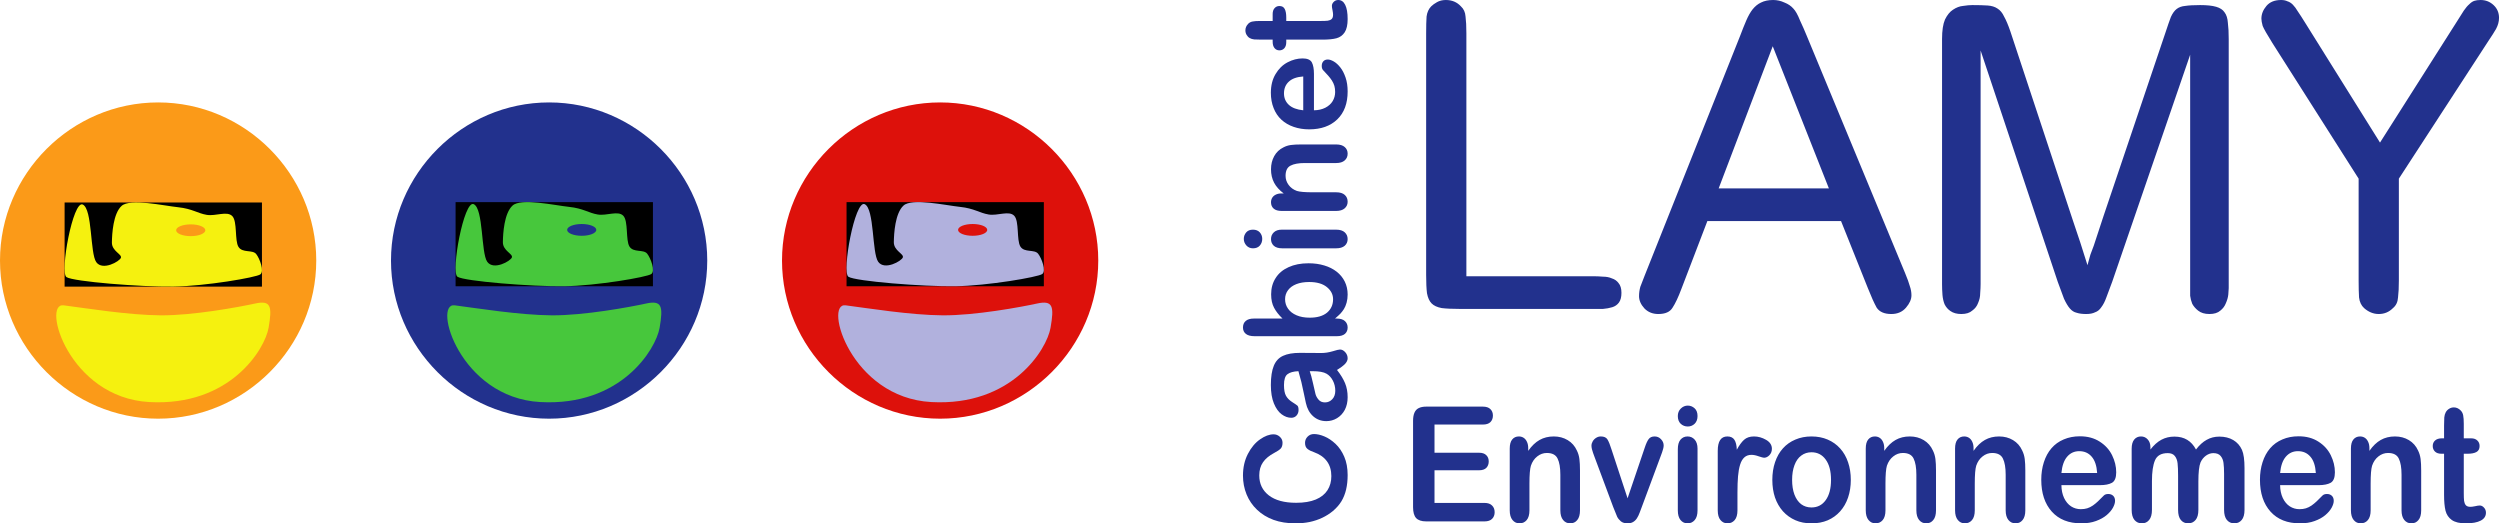 <svg width="578" height="121" viewBox="0 0 578 121" fill="none" xmlns="http://www.w3.org/2000/svg">
<path d="M339.027 63.868V7.75C339.027 6.115 338.962 4.807 338.833 3.826C338.769 2.845 338.413 2.06 337.767 1.472C336.863 0.491 335.7 0 334.279 0C333.504 0 332.826 0.164 332.244 0.491C331.663 0.818 331.211 1.145 330.888 1.472C330.306 2.06 329.951 2.845 329.822 3.826C329.757 4.742 329.725 6.05 329.725 7.75V63.573C329.725 65.339 329.79 66.746 329.919 67.792C330.113 68.838 330.468 69.623 330.985 70.147C331.501 70.67 332.277 71.03 333.31 71.226C334.344 71.357 335.733 71.422 337.477 71.422H368.386C369.162 71.422 369.905 71.422 370.615 71.422C371.39 71.357 372.101 71.226 372.747 71.03C373.393 70.833 373.91 70.474 374.297 69.95C374.685 69.427 374.879 68.675 374.879 67.694C374.879 66.713 374.652 65.961 374.2 65.438C373.813 64.914 373.296 64.555 372.65 64.358C372.069 64.097 371.39 63.966 370.615 63.966C369.84 63.9 369.097 63.868 368.386 63.868L339.027 63.868ZM425.65 51.114L431.851 66.615C432.626 68.577 433.305 70.081 433.886 71.128C434.532 72.109 435.662 72.6 437.277 72.6C438.699 72.6 439.829 72.109 440.669 71.128C441.509 70.147 441.928 69.198 441.928 68.283C441.928 67.563 441.799 66.844 441.541 66.124C441.347 65.405 440.992 64.424 440.475 63.181L417.704 8.241C417.252 7.129 416.735 5.952 416.154 4.709C415.637 3.401 415.12 2.485 414.604 1.962C414.087 1.373 413.409 0.916 412.569 0.589C411.729 0.196 410.857 0 409.953 0C408.854 0 407.918 0.196 407.143 0.589C406.432 0.916 405.786 1.439 405.205 2.158C404.688 2.812 404.203 3.663 403.751 4.709C403.299 5.756 402.815 6.966 402.298 8.339L380.302 63.574C379.85 64.686 379.495 65.601 379.237 66.321C379.043 67.04 378.946 67.76 378.946 68.479C378.946 69.46 379.366 70.409 380.205 71.324C381.045 72.174 382.111 72.6 383.403 72.6C385.018 72.6 386.116 72.109 386.698 71.128C387.344 70.147 388.022 68.708 388.732 66.811L394.74 51.114L425.65 51.114ZM397.356 43.56L409.856 10.694L422.84 43.56H397.356ZM449.002 65.732C449.002 66.517 449.035 67.335 449.099 68.185C449.164 68.97 449.325 69.689 449.584 70.343C449.907 70.997 450.359 71.521 450.94 71.913C451.586 72.371 452.426 72.6 453.46 72.6C454.558 72.6 455.397 72.338 455.979 71.815C456.625 71.357 457.077 70.768 457.335 70.049C457.658 69.329 457.82 68.577 457.82 67.793C457.884 66.942 457.917 66.223 457.917 65.634V11.675L475.746 65.144C476.327 66.779 476.811 68.087 477.199 69.068C477.651 70.049 478.103 70.801 478.555 71.324C479.008 71.848 479.524 72.175 480.106 72.305C480.687 72.502 481.43 72.6 482.334 72.6C483.174 72.6 483.853 72.469 484.369 72.207C484.951 72.011 485.435 71.619 485.823 71.03C486.275 70.441 486.662 69.689 486.985 68.774C487.373 67.793 487.825 66.582 488.342 65.144L506.365 12.656V67.007C506.365 67.269 506.365 67.727 506.365 68.381C506.43 68.97 506.591 69.591 506.849 70.245C507.172 70.834 507.625 71.357 508.206 71.815C508.852 72.338 509.724 72.6 510.822 72.6C511.92 72.6 512.76 72.338 513.342 71.815C513.923 71.357 514.343 70.801 514.601 70.147C514.924 69.427 515.118 68.741 515.183 68.087C515.247 67.433 515.279 66.942 515.279 66.615V9.024C515.279 7.519 515.215 6.277 515.086 5.296C515.021 4.249 514.763 3.432 514.31 2.843C513.923 2.254 513.277 1.829 512.373 1.568C511.468 1.306 510.241 1.175 508.691 1.175C507.205 1.175 506.042 1.241 505.202 1.371C504.427 1.437 503.781 1.666 503.264 2.058C502.748 2.451 502.295 3.072 501.908 3.922C501.585 4.772 501.165 5.982 500.648 7.552L486.307 50.033C485.726 51.733 485.274 53.107 484.951 54.153C484.628 55.134 484.337 56.017 484.079 56.802C483.82 57.522 483.562 58.208 483.304 58.862C483.11 59.517 482.884 60.334 482.625 61.315C482.108 59.615 481.559 57.881 480.978 56.115C480.397 54.349 479.815 52.616 479.234 50.916L464.797 7.258C464.28 5.754 463.795 4.609 463.343 3.824C462.955 2.974 462.439 2.353 461.793 1.96C461.211 1.568 460.468 1.339 459.564 1.273C458.66 1.208 457.465 1.175 455.979 1.175C455.398 1.175 454.687 1.241 453.847 1.371C453.072 1.437 452.297 1.731 451.522 2.254C450.811 2.712 450.197 3.464 449.681 4.511C449.229 5.557 449.002 7.062 449.002 9.024L449.002 65.732ZM545.315 41.304V64.85C545.315 66.419 545.347 67.727 545.412 68.774C545.541 69.82 545.929 70.638 546.575 71.227C547.608 72.142 548.739 72.6 549.966 72.6C551.258 72.6 552.356 72.142 553.26 71.227C553.971 70.638 554.359 69.82 554.423 68.774C554.552 67.727 554.617 66.419 554.617 64.85V41.304L575.353 9.419C576.063 8.372 576.645 7.457 577.097 6.672C577.549 5.822 577.775 4.971 577.775 4.121C577.775 2.944 577.355 1.963 576.515 1.178C575.676 0.393 574.674 0 573.512 0C572.93 0 572.446 0.066 572.058 0.197C571.671 0.327 571.283 0.589 570.895 0.982C570.508 1.309 570.088 1.799 569.636 2.453C569.248 3.107 568.731 3.925 568.085 4.906L550.257 32.965L532.912 5.2C532.266 4.154 531.717 3.304 531.265 2.649C530.878 1.995 530.49 1.472 530.102 1.08C529.715 0.687 529.295 0.426 528.843 0.295C528.455 0.099 527.971 0.001 527.389 0.001C525.904 0.001 524.773 0.458 523.998 1.374C523.223 2.29 522.835 3.271 522.835 4.317C522.835 4.71 522.932 5.266 523.126 5.985C523.384 6.639 524.127 7.947 525.354 9.909L545.315 41.304Z" fill="#22318D"/>
<path d="M342.825 98.156H331.658V104.672H341.941C342.697 104.672 343.259 104.859 343.626 105.234C344.005 105.596 344.194 106.078 344.194 106.682C344.194 107.285 344.01 107.78 343.643 108.166C343.276 108.54 342.708 108.727 341.941 108.727H331.658V116.275H343.209C343.988 116.275 344.572 116.475 344.962 116.873C345.362 117.259 345.563 117.778 345.563 118.43C345.563 119.057 345.362 119.57 344.962 119.968C344.572 120.354 343.988 120.547 343.209 120.547H329.738C328.659 120.547 327.88 120.288 327.401 119.769C326.934 119.25 326.7 118.411 326.7 117.253V97.305C326.7 96.533 326.806 95.905 327.017 95.422C327.229 94.928 327.557 94.572 328.002 94.355C328.458 94.125 329.037 94.011 329.738 94.011H342.825C343.615 94.011 344.199 94.204 344.578 94.59C344.967 94.964 345.162 95.459 345.162 96.074C345.162 96.702 344.967 97.209 344.578 97.595C344.199 97.969 343.615 98.156 342.825 98.156ZM353.324 103.64V104.238C354.126 103.091 354.999 102.253 355.945 101.722C356.902 101.179 357.998 100.907 359.234 100.907C360.436 100.907 361.509 101.191 362.455 101.758C363.401 102.325 364.108 103.127 364.575 104.165C364.876 104.769 365.07 105.42 365.159 106.12C365.248 106.82 365.293 107.713 365.293 108.799V117.995C365.293 118.984 365.082 119.733 364.659 120.239C364.247 120.746 363.707 121 363.04 121C362.361 121 361.81 120.74 361.387 120.221C360.964 119.702 360.753 118.96 360.753 117.995V109.759C360.753 108.129 360.541 106.886 360.118 106.03C359.707 105.161 358.878 104.726 357.631 104.726C356.819 104.726 356.079 104.992 355.411 105.523C354.743 106.042 354.254 106.76 353.942 107.677C353.72 108.413 353.608 109.789 353.608 111.804V117.995C353.608 118.996 353.391 119.75 352.957 120.257C352.534 120.752 351.984 120.999 351.305 120.999C350.648 120.999 350.108 120.74 349.686 120.221C349.263 119.702 349.051 118.96 349.051 117.995V103.712C349.051 102.771 349.24 102.071 349.619 101.612C349.997 101.142 350.515 100.906 351.171 100.906C351.572 100.906 351.934 101.009 352.256 101.214C352.579 101.419 352.835 101.727 353.024 102.137C353.224 102.548 353.324 103.049 353.324 103.64ZM372.605 103.984L376.294 115.207L380.266 103.495C380.578 102.554 380.884 101.89 381.184 101.504C381.485 101.106 381.941 100.907 382.553 100.907C383.132 100.907 383.622 101.118 384.022 101.54C384.434 101.963 384.64 102.451 384.64 103.006C384.64 103.224 384.601 103.477 384.523 103.767C384.456 104.056 384.373 104.328 384.273 104.581C384.183 104.835 384.078 105.124 383.955 105.45L379.582 117.216C379.46 117.554 379.298 117.982 379.098 118.501C378.909 119.02 378.692 119.467 378.447 119.841C378.213 120.203 377.918 120.486 377.562 120.692C377.217 120.897 376.794 120.999 376.293 120.999C375.648 120.999 375.131 120.842 374.741 120.529C374.363 120.203 374.079 119.853 373.89 119.479C373.712 119.093 373.406 118.338 372.972 117.216L368.632 105.577C368.532 105.287 368.426 104.998 368.315 104.708C368.214 104.418 368.125 104.123 368.047 103.821C367.981 103.519 367.947 103.26 367.947 103.043C367.947 102.705 368.042 102.373 368.231 102.047C368.42 101.709 368.682 101.438 369.016 101.233C369.349 101.015 369.711 100.907 370.101 100.907C370.857 100.907 371.375 101.142 371.653 101.613C371.942 102.083 372.26 102.874 372.605 103.984ZM392.469 103.713V117.995C392.469 118.985 392.252 119.733 391.818 120.24C391.384 120.747 390.833 121 390.165 121C389.498 121 388.952 120.741 388.529 120.222C388.118 119.703 387.912 118.961 387.912 117.995V103.858C387.912 102.88 388.118 102.144 388.529 101.649C388.952 101.155 389.498 100.907 390.165 100.907C390.833 100.907 391.384 101.155 391.818 101.649C392.252 102.144 392.469 102.832 392.469 103.713ZM390.215 98.608C389.581 98.608 389.036 98.397 388.579 97.975C388.134 97.552 387.912 96.955 387.912 96.183C387.912 95.483 388.14 94.909 388.596 94.463C389.064 94.004 389.603 93.775 390.215 93.775C390.805 93.775 391.328 93.98 391.784 94.39C392.241 94.801 392.469 95.398 392.469 96.183C392.469 96.943 392.246 97.54 391.801 97.975C391.356 98.397 390.827 98.608 390.215 98.608ZM401.7 113.868V117.995C401.7 118.996 401.483 119.751 401.049 120.257C400.615 120.752 400.064 121 399.396 121C398.74 121 398.2 120.746 397.777 120.239C397.354 119.732 397.143 118.984 397.143 117.995V104.237C397.143 102.017 397.883 100.907 399.363 100.907C400.12 100.907 400.665 101.166 400.999 101.685C401.333 102.204 401.516 102.97 401.55 103.984C402.095 102.97 402.651 102.204 403.219 101.685C403.797 101.166 404.565 100.907 405.522 100.907C406.479 100.907 407.409 101.166 408.31 101.685C409.211 102.204 409.662 102.892 409.662 103.749C409.662 104.352 409.467 104.853 409.078 105.251C408.7 105.637 408.288 105.83 407.843 105.83C407.676 105.83 407.269 105.722 406.624 105.505C405.99 105.275 405.428 105.161 404.938 105.161C404.27 105.161 403.725 105.354 403.302 105.74C402.879 106.114 402.551 106.675 402.317 107.423C402.084 108.172 401.922 109.065 401.833 110.102C401.744 111.128 401.7 112.383 401.7 113.868ZM427.907 110.953C427.907 112.425 427.696 113.783 427.273 115.026C426.85 116.269 426.238 117.337 425.437 118.23C424.635 119.123 423.678 119.811 422.566 120.294C421.453 120.764 420.201 121 418.81 121C417.43 121 416.189 120.758 415.087 120.275C413.986 119.793 413.029 119.105 412.216 118.212C411.415 117.307 410.803 116.245 410.38 115.026C409.968 113.795 409.762 112.438 409.762 110.953C409.762 109.457 409.974 108.087 410.397 106.844C410.82 105.601 411.426 104.539 412.216 103.658C413.006 102.777 413.963 102.101 415.087 101.631C416.211 101.148 417.452 100.907 418.81 100.907C420.19 100.907 421.442 101.148 422.566 101.631C423.69 102.114 424.652 102.801 425.453 103.694C426.255 104.587 426.861 105.649 427.273 106.88C427.696 108.111 427.907 109.469 427.907 110.953ZM423.333 110.953C423.333 108.938 422.922 107.369 422.098 106.247C421.286 105.124 420.19 104.563 418.81 104.563C417.919 104.563 417.135 104.817 416.456 105.323C415.777 105.818 415.254 106.554 414.887 107.532C414.52 108.509 414.336 109.65 414.336 110.953C414.336 112.244 414.514 113.373 414.87 114.338C415.238 115.304 415.755 116.046 416.423 116.565C417.102 117.071 417.897 117.325 418.81 117.325C420.19 117.325 421.286 116.764 422.098 115.641C422.922 114.507 423.333 112.944 423.333 110.953ZM435.636 103.64V104.237C436.437 103.091 437.311 102.252 438.257 101.721C439.214 101.178 440.31 100.907 441.545 100.907C442.747 100.907 443.821 101.19 444.767 101.757C445.712 102.324 446.419 103.127 446.887 104.165C447.187 104.768 447.382 105.42 447.471 106.12C447.56 106.82 447.604 107.713 447.604 108.799V117.994C447.604 118.984 447.393 119.732 446.97 120.239C446.558 120.746 446.019 120.999 445.351 120.999C444.672 120.999 444.121 120.74 443.698 120.221C443.275 119.702 443.064 118.96 443.064 117.994V109.758C443.064 108.129 442.853 106.886 442.43 106.029C442.018 105.16 441.189 104.726 439.943 104.726C439.13 104.726 438.39 104.991 437.722 105.522C437.055 106.041 436.565 106.759 436.253 107.676C436.031 108.413 435.92 109.788 435.92 111.804V117.994C435.92 118.996 435.703 119.75 435.269 120.257C434.846 120.752 434.295 120.999 433.616 120.999C432.959 120.999 432.42 120.74 431.997 120.221C431.574 119.702 431.363 118.96 431.363 117.994V103.712C431.363 102.77 431.552 102.07 431.93 101.612C432.308 101.141 432.826 100.906 433.482 100.906C433.883 100.906 434.245 101.009 434.567 101.214C434.89 101.419 435.146 101.727 435.335 102.137C435.536 102.547 435.636 103.049 435.636 103.64ZM456.284 103.64V104.237C457.085 103.091 457.959 102.252 458.905 101.721C459.862 101.178 460.958 100.907 462.193 100.907C463.395 100.907 464.469 101.19 465.415 101.757C466.361 102.324 467.067 103.127 467.535 104.165C467.835 104.768 468.03 105.42 468.119 106.12C468.208 106.82 468.253 107.713 468.253 108.799V117.994C468.253 118.984 468.041 119.732 467.618 120.239C467.207 120.746 466.667 120.999 465.999 120.999C465.32 120.999 464.77 120.74 464.347 120.221C463.924 119.702 463.712 118.96 463.712 117.994V109.758C463.712 108.129 463.501 106.886 463.078 106.029C462.666 105.16 461.837 104.726 460.591 104.726C459.778 104.726 459.038 104.991 458.371 105.522C457.703 106.041 457.213 106.759 456.902 107.676C456.679 108.413 456.568 109.788 456.568 111.804V117.994C456.568 118.996 456.351 119.75 455.917 120.257C455.494 120.752 454.943 120.999 454.264 120.999C453.608 120.999 453.068 120.74 452.645 120.221C452.222 119.702 452.011 118.96 452.011 117.994V103.712C452.011 102.77 452.2 102.07 452.578 101.612C452.957 101.141 453.474 100.906 454.131 100.906C454.531 100.906 454.893 101.009 455.216 101.214C455.539 101.419 455.795 101.727 455.984 102.137C456.184 102.547 456.284 103.049 456.284 103.64ZM485.513 112.166H476.599C476.61 113.288 476.816 114.278 477.216 115.134C477.628 115.991 478.168 116.637 478.836 117.071C479.514 117.506 480.26 117.723 481.072 117.723C481.618 117.723 482.113 117.657 482.558 117.524C483.014 117.379 483.454 117.162 483.877 116.872C484.3 116.57 484.689 116.251 485.045 115.913C485.401 115.575 485.863 115.116 486.431 114.537C486.664 114.32 486.998 114.211 487.432 114.211C487.9 114.211 488.278 114.35 488.567 114.628C488.857 114.905 489.001 115.297 489.001 115.804C489.001 116.251 488.84 116.776 488.517 117.379C488.195 117.97 487.705 118.544 487.048 119.099C486.403 119.642 485.585 120.094 484.594 120.456C483.615 120.818 482.486 120.999 481.206 120.999C478.279 120.999 476.003 120.094 474.378 118.284C472.754 116.474 471.941 114.018 471.941 110.917C471.941 109.457 472.142 108.105 472.542 106.862C472.943 105.607 473.527 104.533 474.295 103.64C475.063 102.747 476.009 102.065 477.133 101.595C478.257 101.112 479.503 100.871 480.872 100.871C482.652 100.871 484.177 101.281 485.446 102.101C486.725 102.91 487.682 103.96 488.317 105.251C488.951 106.542 489.268 107.858 489.268 109.197C489.268 110.44 488.94 111.249 488.283 111.623C487.627 111.985 486.703 112.166 485.513 112.166ZM476.599 109.36H484.862C484.751 107.671 484.328 106.409 483.593 105.577C482.87 104.732 481.913 104.31 480.722 104.31C479.587 104.31 478.652 104.738 477.918 105.595C477.194 106.44 476.755 107.695 476.599 109.36ZM508.264 111.315V117.886C508.264 118.924 508.047 119.702 507.613 120.221C507.179 120.74 506.606 120.999 505.894 120.999C505.204 120.999 504.642 120.74 504.208 120.221C503.785 119.702 503.574 118.924 503.574 117.886V110.012C503.574 108.769 503.535 107.803 503.457 107.115C503.379 106.428 503.168 105.866 502.823 105.432C502.478 104.986 501.932 104.762 501.187 104.762C499.695 104.762 498.711 105.317 498.232 106.428C497.765 107.538 497.531 109.131 497.531 111.206V117.886C497.531 118.912 497.314 119.69 496.88 120.221C496.457 120.74 495.895 121 495.194 121C494.504 121 493.937 120.74 493.491 120.221C493.057 119.69 492.84 118.912 492.84 117.886V103.749C492.84 102.82 493.035 102.114 493.425 101.631C493.825 101.148 494.348 100.907 494.994 100.907C495.617 100.907 496.134 101.136 496.546 101.595C496.969 102.041 497.18 102.663 497.18 103.459V103.93C497.971 102.904 498.816 102.15 499.718 101.667C500.619 101.184 501.621 100.943 502.722 100.943C503.869 100.943 504.853 101.19 505.677 101.685C506.5 102.18 507.179 102.928 507.713 103.93C508.481 102.916 509.305 102.168 510.184 101.685C511.063 101.19 512.037 100.943 513.105 100.943C514.351 100.943 515.425 101.209 516.327 101.74C517.228 102.271 517.901 103.031 518.346 104.02C518.736 104.913 518.931 106.319 518.931 108.238V117.886C518.931 118.924 518.714 119.702 518.28 120.221C517.846 120.74 517.273 121 516.56 121C515.87 121 515.303 120.74 514.858 120.221C514.424 119.69 514.207 118.912 514.207 117.886V109.577C514.207 108.515 514.162 107.665 514.073 107.025C513.995 106.386 513.773 105.849 513.406 105.414C513.038 104.98 512.482 104.762 511.736 104.762C511.135 104.762 510.562 104.956 510.017 105.342C509.483 105.728 509.066 106.247 508.765 106.898C508.431 107.731 508.264 109.203 508.264 111.315ZM536.074 112.166H527.16C527.171 113.288 527.377 114.278 527.778 115.134C528.189 115.991 528.729 116.637 529.397 117.071C530.076 117.506 530.821 117.723 531.633 117.723C532.179 117.723 532.674 117.657 533.119 117.524C533.575 117.379 534.015 117.162 534.438 116.872C534.861 116.57 535.25 116.251 535.606 115.913C535.962 115.575 536.424 115.116 536.992 114.537C537.225 114.32 537.559 114.211 537.993 114.211C538.461 114.211 538.839 114.35 539.128 114.628C539.418 114.905 539.562 115.297 539.562 115.804C539.562 116.251 539.401 116.776 539.078 117.379C538.756 117.97 538.266 118.544 537.609 119.099C536.964 119.642 536.146 120.094 535.156 120.456C534.176 120.818 533.047 120.999 531.767 120.999C528.84 120.999 526.564 120.094 524.94 118.284C523.315 116.474 522.502 114.018 522.502 110.917C522.502 109.457 522.703 108.105 523.103 106.862C523.504 105.607 524.088 104.533 524.856 103.64C525.624 102.747 526.57 102.065 527.694 101.595C528.818 101.112 530.064 100.871 531.433 100.871C533.213 100.871 534.738 101.281 536.007 102.101C537.286 102.91 538.243 103.96 538.878 105.251C539.512 106.542 539.829 107.858 539.829 109.197C539.829 110.44 539.501 111.249 538.844 111.623C538.188 111.985 537.264 112.166 536.074 112.166ZM527.16 109.36H535.423C535.312 107.671 534.889 106.409 534.154 105.577C533.431 104.732 532.474 104.31 531.283 104.31C530.148 104.31 529.213 104.738 528.479 105.595C527.755 106.44 527.316 107.695 527.16 109.36ZM547.808 103.64V104.237C548.61 103.091 549.483 102.252 550.429 101.721C551.386 101.178 552.482 100.907 553.717 100.907C554.919 100.907 555.993 101.19 556.939 101.757C557.885 102.324 558.592 103.127 559.059 104.165C559.359 104.768 559.554 105.42 559.643 106.12C559.732 106.82 559.777 107.713 559.777 108.799V117.994C559.777 118.984 559.565 119.732 559.142 120.239C558.731 120.746 558.191 120.999 557.523 120.999C556.845 120.999 556.294 120.74 555.871 120.221C555.448 119.702 555.236 118.96 555.236 117.994V109.758C555.236 108.129 555.025 106.886 554.602 106.029C554.19 105.16 553.361 104.726 552.115 104.726C551.303 104.726 550.563 104.991 549.895 105.522C549.227 106.041 548.737 106.759 548.426 107.676C548.203 108.413 548.092 109.788 548.092 111.804V117.994C548.092 118.996 547.875 119.75 547.441 120.257C547.018 120.752 546.467 120.999 545.788 120.999C545.132 120.999 544.592 120.74 544.169 120.221C543.746 119.702 543.535 118.96 543.535 117.994V103.712C543.535 102.77 543.724 102.07 544.103 101.612C544.481 101.141 544.998 100.906 545.655 100.906C546.056 100.906 546.417 101.009 546.74 101.214C547.063 101.419 547.319 101.727 547.508 102.137C547.708 102.547 547.808 103.049 547.808 103.64ZM564.567 101.341H565.068V98.372C565.068 97.576 565.085 96.954 565.118 96.508C565.163 96.049 565.274 95.657 565.452 95.331C565.63 94.993 565.886 94.722 566.22 94.517C566.554 94.299 566.927 94.191 567.338 94.191C567.917 94.191 568.44 94.426 568.908 94.897C569.219 95.211 569.414 95.597 569.492 96.055C569.581 96.502 569.625 97.141 569.625 97.974V101.341H571.295C571.94 101.341 572.43 101.51 572.764 101.848C573.109 102.174 573.281 102.596 573.281 103.115C573.281 103.779 573.036 104.243 572.547 104.509C572.068 104.774 571.378 104.907 570.477 104.907H569.625V113.994C569.625 114.767 569.648 115.364 569.692 115.786C569.748 116.197 569.881 116.534 570.093 116.8C570.315 117.053 570.671 117.18 571.161 117.18C571.428 117.18 571.79 117.132 572.246 117.035C572.702 116.927 573.059 116.872 573.315 116.872C573.682 116.872 574.01 117.035 574.299 117.361C574.6 117.675 574.75 118.067 574.75 118.538C574.75 119.334 574.349 119.944 573.548 120.366C572.747 120.788 571.595 121 570.093 121C568.668 121 567.589 120.74 566.854 120.221C566.12 119.702 565.636 118.984 565.402 118.067C565.18 117.15 565.068 115.925 565.068 114.393V104.907H564.467C563.811 104.907 563.31 104.738 562.965 104.401C562.62 104.063 562.448 103.634 562.448 103.115C562.448 102.596 562.626 102.174 562.982 101.848C563.349 101.51 563.877 101.341 564.567 101.341Z" fill="#22318D"/>
<path d="M303.785 100.352C304.53 100.352 305.339 100.536 306.211 100.905C307.073 101.263 307.925 101.831 308.765 102.611C309.595 103.39 310.271 104.386 310.793 105.597C311.314 106.808 311.575 108.219 311.575 109.831C311.575 111.052 311.458 112.164 311.224 113.164C310.989 114.165 310.628 115.076 310.138 115.897C309.638 116.708 308.983 117.456 308.175 118.141C307.44 118.751 306.621 119.273 305.716 119.705C304.801 120.136 303.827 120.463 302.795 120.684C301.763 120.895 300.667 121 299.507 121C297.623 121 295.936 120.731 294.447 120.194C292.957 119.647 291.685 118.867 290.631 117.856C289.567 116.845 288.758 115.66 288.205 114.302C287.652 112.943 287.375 111.495 287.375 109.957C287.375 108.082 287.753 106.413 288.508 104.949C289.264 103.485 290.2 102.363 291.318 101.584C292.425 100.805 293.473 100.415 294.463 100.415C295.005 100.415 295.484 100.605 295.899 100.984C296.314 101.363 296.522 101.821 296.522 102.358C296.522 102.958 296.378 103.411 296.091 103.717C295.803 104.012 295.309 104.343 294.606 104.712C293.446 105.323 292.579 106.044 292.004 106.876C291.43 107.698 291.142 108.714 291.142 109.925C291.142 111.853 291.882 113.391 293.361 114.539C294.84 115.676 296.942 116.245 299.666 116.245C301.486 116.245 303.002 115.992 304.216 115.486C305.418 114.981 306.317 114.265 306.913 113.338C307.509 112.411 307.807 111.326 307.807 110.083C307.807 108.735 307.472 107.598 306.802 106.671C306.121 105.734 305.126 105.028 303.817 104.554C303.199 104.354 302.699 104.106 302.316 103.811C301.922 103.517 301.725 103.043 301.725 102.39C301.725 101.831 301.922 101.352 302.316 100.952C302.71 100.552 303.199 100.352 303.785 100.352ZM309.116 85.533C309.936 86.575 310.553 87.586 310.968 88.566C311.372 89.535 311.575 90.625 311.575 91.836C311.575 92.942 311.356 93.916 310.92 94.759C310.473 95.591 309.872 96.233 309.116 96.686C308.361 97.139 307.541 97.366 306.658 97.366C305.466 97.366 304.45 96.992 303.609 96.244C302.768 95.496 302.204 94.469 301.917 93.163C301.853 92.889 301.71 92.21 301.486 91.125C301.263 90.04 301.06 89.114 300.88 88.345C300.688 87.565 300.459 86.723 300.193 85.817C299.044 85.87 298.203 86.101 297.671 86.512C297.128 86.912 296.857 87.75 296.857 89.024C296.857 90.12 297.011 90.946 297.32 91.504C297.628 92.052 298.091 92.526 298.709 92.926C299.326 93.316 299.736 93.595 299.938 93.764C300.129 93.921 300.225 94.269 300.225 94.806C300.225 95.291 300.071 95.712 299.762 96.07C299.443 96.418 299.038 96.591 298.549 96.591C297.783 96.591 297.038 96.323 296.314 95.786C295.591 95.249 294.995 94.411 294.526 93.274C294.058 92.136 293.824 90.72 293.824 89.024C293.824 87.128 294.053 85.638 294.51 84.553C294.957 83.468 295.67 82.705 296.649 82.263C297.628 81.81 298.927 81.583 300.544 81.583C301.566 81.583 302.433 81.588 303.146 81.599C303.859 81.599 304.652 81.604 305.525 81.615C306.344 81.615 307.201 81.483 308.095 81.22C308.978 80.946 309.547 80.809 309.803 80.809C310.25 80.809 310.659 81.019 311.032 81.441C311.394 81.852 311.575 82.32 311.575 82.847C311.575 83.289 311.367 83.726 310.952 84.158C310.526 84.59 309.915 85.048 309.116 85.533ZM302.811 85.817C303.045 86.449 303.295 87.371 303.561 88.582C303.817 89.782 304.008 90.614 304.136 91.078C304.253 91.541 304.493 91.984 304.855 92.405C305.206 92.826 305.701 93.037 306.339 93.037C306.999 93.037 307.563 92.789 308.031 92.294C308.489 91.799 308.718 91.151 308.718 90.351C308.718 89.498 308.531 88.713 308.159 87.997C307.776 87.27 307.286 86.739 306.69 86.402C306.03 86.012 304.945 85.817 303.434 85.817H302.811ZM289.865 73.652H296.522C295.671 72.841 295.021 72.014 294.575 71.172C294.117 70.329 293.888 69.287 293.888 68.044C293.888 66.611 294.234 65.358 294.926 64.284C295.607 63.199 296.602 62.362 297.911 61.772C299.209 61.172 300.752 60.871 302.54 60.871C303.86 60.871 305.073 61.04 306.18 61.377C307.276 61.703 308.228 62.183 309.037 62.815C309.846 63.447 310.474 64.215 310.921 65.121C311.357 66.016 311.575 67.006 311.575 68.091C311.575 68.755 311.495 69.381 311.336 69.971C311.176 70.55 310.968 71.045 310.713 71.456C310.447 71.867 310.176 72.22 309.899 72.515C309.622 72.799 309.207 73.178 308.654 73.652H309.085C309.904 73.652 310.527 73.847 310.952 74.237C311.367 74.626 311.575 75.121 311.575 75.722C311.575 76.332 311.367 76.822 310.952 77.191C310.527 77.549 309.904 77.728 309.085 77.728H290.057C289.174 77.728 288.508 77.554 288.061 77.207C287.604 76.849 287.375 76.354 287.375 75.722C287.375 75.058 287.593 74.547 288.029 74.189C288.455 73.831 289.067 73.652 289.865 73.652ZM302.811 73.447C304.546 73.447 305.881 73.057 306.818 72.278C307.744 71.488 308.207 70.456 308.207 69.181C308.207 68.096 307.733 67.164 306.786 66.385C305.828 65.595 304.461 65.2 302.683 65.2C301.534 65.2 300.544 65.363 299.714 65.69C298.884 66.016 298.246 66.48 297.799 67.08C297.341 67.68 297.112 68.381 297.112 69.181C297.112 70.003 297.341 70.735 297.799 71.377C298.246 72.02 298.9 72.525 299.762 72.894C300.614 73.262 301.63 73.447 302.811 73.447ZM296.33 53.098H308.925C309.798 53.098 310.458 53.304 310.905 53.715C311.352 54.125 311.575 54.647 311.575 55.279C311.575 55.91 311.346 56.426 310.889 56.827C310.431 57.216 309.776 57.411 308.925 57.411H296.458C295.596 57.411 294.947 57.216 294.511 56.827C294.074 56.426 293.856 55.91 293.856 55.279C293.856 54.647 294.074 54.125 294.511 53.715C294.947 53.304 295.553 53.098 296.33 53.098ZM291.829 55.231C291.829 55.831 291.642 56.347 291.27 56.779C290.897 57.201 290.371 57.411 289.69 57.411C289.072 57.411 288.567 57.195 288.173 56.764C287.769 56.321 287.567 55.81 287.567 55.231C287.567 54.673 287.747 54.178 288.109 53.746C288.471 53.314 288.998 53.098 289.69 53.098C290.36 53.098 290.887 53.309 291.27 53.73C291.642 54.151 291.829 54.652 291.829 55.231ZM296.266 44.725H296.793C295.782 43.967 295.042 43.14 294.574 42.245C294.095 41.339 293.856 40.302 293.856 39.133C293.856 37.995 294.106 36.979 294.606 36.083C295.106 35.188 295.814 34.519 296.729 34.077C297.261 33.793 297.836 33.608 298.453 33.524C299.07 33.44 299.858 33.398 300.816 33.398H308.925C309.798 33.398 310.457 33.598 310.904 33.998C311.351 34.388 311.575 34.898 311.575 35.53C311.575 36.173 311.346 36.694 310.888 37.094C310.431 37.495 309.776 37.695 308.925 37.695H301.662C300.225 37.695 299.129 37.895 298.373 38.295C297.607 38.685 297.224 39.469 297.224 40.649C297.224 41.418 297.458 42.118 297.926 42.75C298.384 43.382 299.017 43.846 299.826 44.141C300.475 44.351 301.688 44.456 303.466 44.456H308.925C309.808 44.456 310.473 44.662 310.92 45.072C311.357 45.473 311.575 45.994 311.575 46.636C311.575 47.258 311.346 47.769 310.888 48.169C310.431 48.569 309.776 48.769 308.925 48.769H296.33C295.5 48.769 294.883 48.59 294.478 48.232C294.063 47.874 293.856 47.384 293.856 46.763C293.856 46.384 293.946 46.041 294.127 45.736C294.308 45.431 294.579 45.188 294.941 45.009C295.303 44.82 295.745 44.725 296.266 44.725ZM303.785 17.062V25.498C304.774 25.488 305.647 25.293 306.403 24.914C307.158 24.524 307.728 24.013 308.111 23.381C308.494 22.739 308.685 22.033 308.685 21.265C308.685 20.748 308.627 20.28 308.51 19.858C308.382 19.427 308.19 19.011 307.935 18.61C307.669 18.21 307.387 17.841 307.089 17.505C306.791 17.168 306.387 16.73 305.876 16.193C305.684 15.972 305.588 15.656 305.588 15.245C305.588 14.803 305.711 14.445 305.956 14.171C306.2 13.897 306.546 13.76 306.993 13.76C307.387 13.76 307.85 13.913 308.382 14.219C308.903 14.524 309.409 14.987 309.898 15.609C310.377 16.22 310.776 16.994 311.096 17.931C311.415 18.858 311.575 19.927 311.575 21.138C311.575 23.908 310.776 26.062 309.18 27.599C307.584 29.137 305.418 29.906 302.683 29.906C301.395 29.906 300.204 29.716 299.107 29.337C298.001 28.958 297.054 28.405 296.266 27.678C295.479 26.952 294.877 26.056 294.462 24.993C294.037 23.929 293.824 22.749 293.824 21.454C293.824 19.769 294.186 18.326 294.909 17.125C295.622 15.914 296.548 15.008 297.687 14.408C298.825 13.807 299.985 13.507 301.167 13.507C302.263 13.507 302.976 13.818 303.306 14.439C303.625 15.061 303.785 15.935 303.785 17.062ZM301.31 25.498V17.678C299.821 17.784 298.709 18.184 297.974 18.879C297.229 19.564 296.857 20.469 296.857 21.596C296.857 22.671 297.235 23.555 297.99 24.25C298.735 24.935 299.842 25.351 301.31 25.498ZM294.239 9.637V9.163H291.621C290.919 9.163 290.371 9.147 289.977 9.116C289.573 9.074 289.227 8.968 288.939 8.8C288.641 8.631 288.402 8.389 288.221 8.073C288.03 7.757 287.934 7.404 287.934 7.014C287.934 6.467 288.141 5.972 288.556 5.529C288.833 5.235 289.173 5.05 289.578 4.976C289.972 4.892 290.536 4.85 291.27 4.85H294.239V3.27C294.239 2.659 294.388 2.196 294.686 1.88C294.973 1.553 295.346 1.39 295.803 1.39C296.389 1.39 296.798 1.622 297.033 2.085C297.267 2.538 297.384 3.191 297.384 4.044V4.85H305.397C306.078 4.85 306.605 4.829 306.978 4.787C307.339 4.734 307.637 4.608 307.872 4.408C308.095 4.197 308.207 3.86 308.207 3.397C308.207 3.144 308.164 2.802 308.079 2.37C307.983 1.938 307.935 1.601 307.935 1.359C307.935 1.011 308.079 0.7 308.366 0.427C308.643 0.142 308.989 3.64074e-06 309.404 3.64074e-06C310.106 3.64074e-06 310.644 0.379 311.016 1.137C311.389 1.896 311.575 2.986 311.575 4.408C311.575 5.756 311.346 6.777 310.889 7.473C310.431 8.168 309.798 8.626 308.989 8.847C308.18 9.058 307.1 9.163 305.749 9.163H297.384V9.732C297.384 10.353 297.235 10.827 296.937 11.154C296.639 11.48 296.261 11.643 295.804 11.643C295.346 11.643 294.974 11.475 294.686 11.138C294.388 10.79 294.239 10.29 294.239 9.637Z" fill="#22318D"/>
<path d="M90.398 60.241C90.398 40.177 106.893 23.682 126.957 23.682C147.004 23.682 163.516 40.177 163.516 60.241C163.516 80.288 147.005 96.8 126.957 96.8C106.893 96.8 90.398 80.289 90.398 60.241Z" fill="#22318D"/>
<path d="M105.112 70.59C110.192 71.242 120.078 72.855 127.562 72.907C135.045 72.958 145.686 70.984 149.36 70.178C153.033 69.371 153.359 70.796 152.501 75.79C151.625 80.785 143.558 93.984 124.901 92.954C106.261 91.924 100.014 69.92 105.112 70.59Z" fill="#47C73C"/>
<path d="M0 60.241C0 40.177 16.511 23.682 36.559 23.682C56.623 23.682 73.118 40.177 73.118 60.241C73.118 80.288 56.623 96.8 36.559 96.8C16.512 96.8 0 80.289 0 60.241Z" fill="#FB9A18"/>
<path d="M14.71 70.59C19.79 71.242 29.676 72.855 37.16 72.907C44.643 72.958 55.284 70.984 58.974 70.178C62.648 69.371 62.956 70.796 62.098 75.79C61.223 80.785 53.156 93.984 34.517 92.954C15.877 91.924 9.612 69.92 14.71 70.59Z" fill="#F5F10F"/>
<path d="M180.801 60.241C180.801 40.177 197.296 23.682 217.36 23.682C237.407 23.682 253.919 40.177 253.919 60.241C253.919 80.288 237.408 96.8 217.36 96.8C197.296 96.8 180.801 80.289 180.801 60.241Z" fill="#DD110B"/>
<path d="M195.494 70.59C200.592 71.242 210.46 72.855 217.944 72.907C225.427 72.958 236.086 70.984 239.759 70.178C243.432 69.371 243.758 70.796 242.883 75.79C242.024 80.785 233.94 93.984 215.301 92.954C196.661 91.924 190.413 69.92 195.494 70.59Z" fill="#B1B1DD"/>
<path d="M60.563 46.816H14.936V66.267H60.563V46.816Z" fill="black"/>
<path fill-rule="evenodd" clip-rule="evenodd" d="M15.365 64.064C16.929 65.11 32.593 66.364 40.064 66.259C47.536 66.155 59.243 64.143 60.193 63.437C61.142 62.732 60.072 59.792 59.23 58.733C58.388 57.675 56.063 58.55 55.141 57.087C54.218 55.624 54.919 51.188 53.697 49.953C52.475 48.718 49.892 50.017 47.807 49.677C45.722 49.337 44.469 48.261 41.187 47.914C37.905 47.569 30.072 45.821 28.116 47.601C26.16 49.381 25.897 54.069 25.87 56.068C25.843 58.067 28.236 58.759 27.955 59.596C27.674 60.432 23.732 62.666 22.262 60.615C20.791 58.564 21.406 48.359 19.134 47.287C16.862 46.216 13.801 63.019 15.365 64.064Z" fill="#F5F10F"/>
<path fill-rule="evenodd" clip-rule="evenodd" d="M40.725 53.235C40.725 52.483 42.235 51.873 44.097 51.873C45.96 51.873 47.47 52.483 47.47 53.235C47.47 53.987 45.96 54.597 44.097 54.597C42.235 54.597 40.725 53.987 40.725 53.235Z" fill="#FB9A18"/>
<path d="M150.958 46.733H105.331V66.185H150.958V46.733Z" fill="black"/>
<path fill-rule="evenodd" clip-rule="evenodd" d="M105.761 63.982C107.324 65.027 122.989 66.281 130.46 66.177C137.931 66.072 149.639 64.06 150.588 63.355C151.537 62.649 150.468 59.709 149.626 58.651C148.784 57.592 146.458 58.468 145.536 57.004C144.614 55.541 145.315 51.105 144.092 49.87C142.87 48.635 140.288 49.934 138.203 49.594C136.118 49.254 134.865 48.178 131.583 47.832C128.3 47.486 120.467 45.739 118.511 47.518C116.555 49.298 116.292 53.986 116.266 55.985C116.239 57.984 118.631 58.677 118.351 59.513C118.07 60.349 114.127 62.584 112.657 60.532C111.187 58.481 111.802 48.276 109.529 47.205C107.258 46.133 104.197 62.937 105.761 63.982Z" fill="#47C73C"/>
<path fill-rule="evenodd" clip-rule="evenodd" d="M131.121 53.152C131.121 52.4 132.631 51.791 134.493 51.791C136.355 51.791 137.865 52.4 137.865 53.152C137.865 53.904 136.355 54.514 134.493 54.514C132.631 54.514 131.121 53.904 131.121 53.152Z" fill="#22318D"/>
<path d="M241.338 46.733H195.721V66.185H241.338V46.733Z" fill="black"/>
<path fill-rule="evenodd" clip-rule="evenodd" d="M196.15 63.982C197.713 65.027 213.374 66.281 220.844 66.177C228.313 66.072 240.019 64.06 240.968 63.355C241.916 62.649 240.847 59.709 240.006 58.651C239.164 57.592 236.839 58.468 235.917 57.004C234.995 55.541 235.695 51.105 234.473 49.87C233.252 48.635 230.67 49.934 228.585 49.594C226.501 49.254 225.248 48.178 221.966 47.832C218.685 47.486 210.853 45.739 208.898 47.518C206.942 49.298 206.68 53.986 206.653 55.985C206.626 57.984 209.018 58.677 208.737 59.513C208.457 60.349 204.515 62.584 203.045 60.532C201.575 58.481 202.19 48.276 199.918 47.205C197.647 46.133 194.586 62.937 196.15 63.982Z" fill="#B1B1DD"/>
<path fill-rule="evenodd" clip-rule="evenodd" d="M221.504 53.152C221.504 52.4 223.014 51.791 224.876 51.791C226.738 51.791 228.248 52.4 228.248 53.152C228.248 53.904 226.738 54.514 224.876 54.514C223.014 54.514 221.504 53.904 221.504 53.152Z" fill="#DD110B"/>
</svg>

